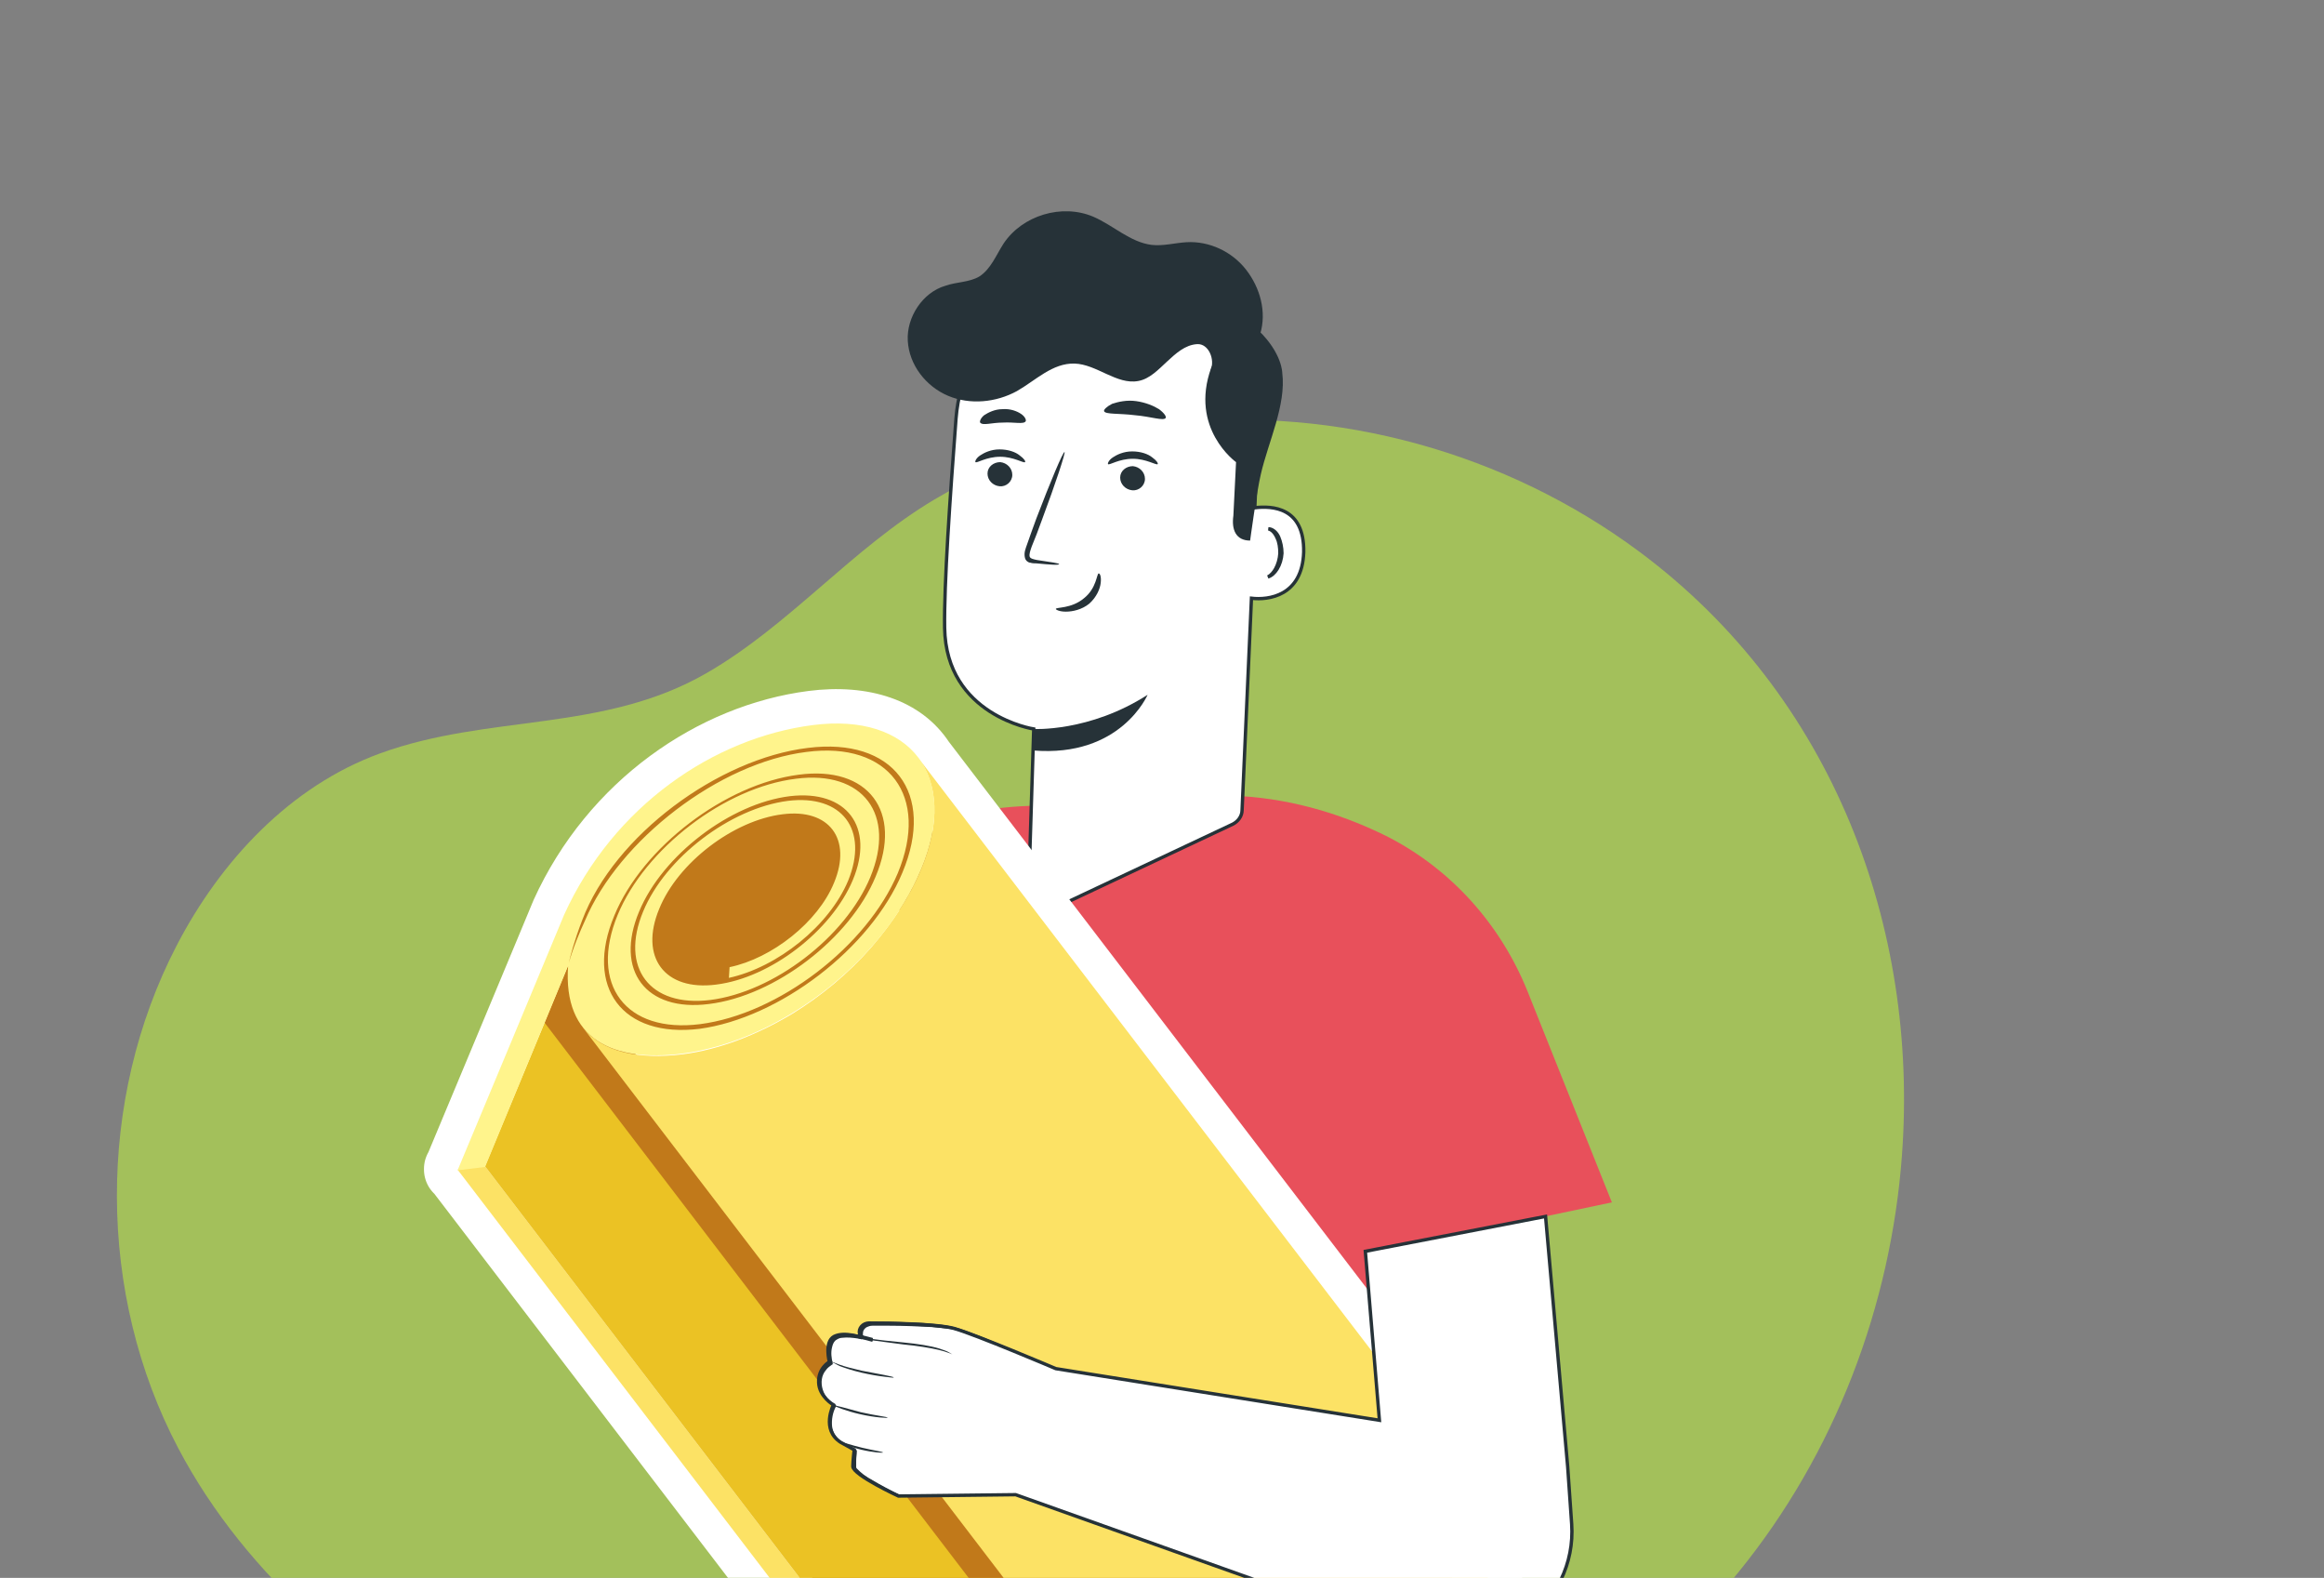 <svg width="579" height="393" viewBox="0 0 579 393" fill="none" xmlns="http://www.w3.org/2000/svg">
<rect x="0" y="0" width="579" height="393" fill="#808080" stroke="none"/>
<g clip-path="url(#clip0_388_39630)">
<path d="M473.852 287.749C478.041 231.109 456.823 173.331 408.308 137.322C375.284 112.813 333.106 101.094 292.172 105.448C271.561 107.632 250.677 113.78 232.792 124.415C212.257 136.63 196.754 155.706 176 167.666C150.184 182.528 121.758 177.764 94.634 187.666C72.294 195.817 54.938 214.431 44 235.521C24.025 274.039 24.177 322.311 44.403 360.689C61.501 393.134 91.22 417.397 123.362 435.087C172.917 462.346 230.629 475.853 286.826 469.333C343.023 462.813 397.266 435.533 433.012 391.711C457.283 361.922 471.093 325.089 473.852 287.749Z" fill="#B2DA4D" fill-opacity="0.71"/>
<path d="M203.629 318.67C203.629 318.67 169.747 310.654 168.745 309.151L196.619 237.51C200.458 227.49 207.134 218.639 215.813 212.46C219.819 209.621 224.325 207.45 228.999 205.78C247.025 199.602 261.88 200.771 261.88 200.771L308.781 198.266C323.302 199.101 335.82 203.443 345.834 208.452C361.69 216.635 373.875 230.329 380.551 246.862L401.581 299.465L348.505 310.654L346.502 367.099L354.513 445.086H207.802L208.803 321.509L203.629 318.67Z" fill="#E8505B"/>
<path d="M312.621 126.457L313.289 110.76C315.125 88.048 303.608 68.009 280.909 66.673H278.739C257.542 66.673 239.849 83.038 238.18 104.247C236.678 123.953 235.176 145.662 235.343 156.35C235.677 178.226 257.542 181.566 257.542 181.566L256.039 229.327L307.113 205.28C308.448 204.612 309.45 203.276 309.45 201.773L311.787 149.002C315.959 149.503 324.472 148.501 324.805 137.479C324.972 126.29 316.961 125.957 312.621 126.457Z" fill="white" stroke="#263238" stroke-width="0.837" stroke-miterlimit="10"/>
<path d="M318.878 137.813C318.878 136.46 318.712 135.051 318.172 133.963C317.651 132.751 316.91 131.942 316.058 131.729L316.048 131.726L316.038 131.724C316.03 131.723 316.021 131.721 316.013 131.719C316.089 131.719 316.171 131.718 316.259 131.718C317.223 131.87 318.114 132.725 318.576 133.803C319.053 134.917 319.375 136.359 319.377 137.801C319.295 139.234 318.856 140.622 318.187 141.705C317.559 142.723 316.752 143.433 315.884 143.7C316.658 143.306 317.313 142.56 317.804 141.668C318.399 140.587 318.791 139.232 318.878 137.839L318.878 137.826V137.813Z" fill="#263238" stroke="#263238" stroke-width="0.837"/>
<g opacity="0.3">
<path d="M174.589 299.966C174.589 300.133 183.268 302.972 194.117 306.312C204.966 309.652 213.812 312.324 213.812 312.157C213.812 311.99 205.133 309.151 194.284 305.811C183.435 302.304 174.589 299.799 174.589 299.966Z" fill="white"/>
</g>
<path d="M219.318 234.67C219.485 234.67 219.652 233.334 220.153 231.164C220.654 228.993 221.321 225.987 222.49 222.814C223.658 219.641 224.993 216.969 225.995 214.965C226.996 212.961 227.664 211.792 227.664 211.792C227.664 211.792 227.497 211.959 226.996 212.627C226.662 213.128 226.162 213.963 225.661 214.798C224.492 216.635 223.157 219.474 221.989 222.647C220.821 225.82 220.153 228.826 219.819 230.997C219.652 232.166 219.485 233.001 219.485 233.668C219.318 234.336 219.318 234.67 219.318 234.67Z" fill="#263238"/>
<path d="M216.48 294.956C216.48 294.956 216.647 294.288 216.814 293.286C216.981 292.117 217.148 290.614 217.315 288.61C217.649 284.602 218.15 279.258 218.316 273.247C218.483 267.235 218.483 261.724 218.483 257.716C218.483 255.712 218.316 254.209 218.316 253.04C218.316 251.871 218.15 251.37 218.15 251.37C218.15 251.37 218.15 252.038 218.15 253.04C218.15 254.209 218.15 255.879 218.15 257.716C218.15 261.724 218.15 267.068 217.816 273.08C217.649 279.091 217.315 284.602 216.981 288.443C216.814 290.28 216.814 291.95 216.647 293.119C216.48 294.288 216.48 294.956 216.48 294.956Z" fill="#263238"/>
<path d="M257.37 181.566C257.37 181.566 271.39 182.401 285.911 173.049C285.911 173.049 279.235 188.746 257.37 186.91V181.566Z" fill="#263238"/>
<path d="M246.027 117.94C246.027 119.61 247.363 120.946 249.032 121.113C250.701 121.28 252.203 119.944 252.203 118.274C252.203 116.605 250.868 115.269 249.199 115.102C247.53 115.102 246.027 116.271 246.027 117.94Z" fill="#263238"/>
<path d="M243.026 115.1C243.36 115.434 245.697 113.764 249.202 113.764C252.54 113.764 255.044 115.434 255.378 115.1C255.544 114.933 255.211 114.265 254.042 113.43C253.041 112.595 251.205 111.927 249.035 111.927C246.865 111.927 245.196 112.762 244.195 113.43C243.193 114.098 242.859 114.933 243.026 115.1Z" fill="#263238"/>
<path d="M279.078 118.94C279.078 120.61 280.413 121.946 282.082 122.113C283.752 122.28 285.254 120.944 285.254 119.274C285.254 117.605 283.918 116.269 282.249 116.102C280.58 116.102 279.078 117.271 279.078 118.94Z" fill="#263238"/>
<path d="M276.064 115.602C276.398 115.936 278.735 114.266 282.24 114.266C285.578 114.266 288.082 115.936 288.416 115.602C288.582 115.435 288.249 114.767 287.08 113.932C286.079 113.097 284.243 112.429 282.073 112.429C279.903 112.429 278.234 113.264 277.233 113.932C276.231 114.6 275.898 115.435 276.064 115.602Z" fill="#263238"/>
<path d="M263.876 140.481C263.876 140.314 261.873 139.98 258.368 139.479C257.534 139.312 256.699 139.145 256.532 138.644C256.365 137.976 256.699 137.141 257.033 136.139C257.868 134.135 258.702 131.964 259.537 129.626C263.042 120.274 265.545 112.593 265.212 112.593C264.878 112.426 261.706 119.94 258.201 129.125C257.367 131.463 256.532 133.634 255.865 135.638C255.531 136.64 255.03 137.642 255.364 138.978C255.531 139.646 256.199 140.147 256.699 140.147C257.2 140.314 257.701 140.314 258.201 140.314C261.706 140.648 263.876 140.815 263.876 140.481Z" fill="#263238"/>
<path d="M273.733 142.823C273.232 142.823 273.232 146.497 270.061 149.002C266.89 151.674 263.051 151.173 263.051 151.674C263.051 151.841 263.885 152.342 265.554 152.342C267.223 152.342 269.56 151.841 271.396 150.338C273.232 148.668 274.067 146.664 274.234 145.161C274.4 143.658 274.067 142.823 273.733 142.823Z" fill="#263238"/>
<path d="M275.072 102.413C275.406 103.248 278.744 102.914 282.75 103.415C286.755 103.749 289.927 104.918 290.427 104.083C290.594 103.749 290.094 102.914 288.758 101.912C287.423 101.077 285.42 100.242 283.084 99.908C280.747 99.574 278.577 100.075 277.075 100.576C275.74 101.244 274.905 102.079 275.072 102.413Z" fill="#263238"/>
<path d="M244.192 105.25C244.86 106.085 247.03 105.25 249.867 105.25C252.704 105.083 255.041 105.751 255.542 104.916C255.709 104.582 255.375 103.747 254.373 103.079C253.372 102.411 251.703 101.743 249.7 101.91C247.864 101.91 246.195 102.745 245.194 103.413C244.359 104.081 244.025 104.916 244.192 105.25Z" fill="#263238"/>
<path d="M300.27 82.537L238.014 83.873C240.017 79.531 243.355 76.191 247.194 73.353C255.372 67.174 265.22 63.333 275.401 63.166C285.582 62.999 306.279 75.356 313.623 82.37C319.465 88.048 319.465 92.891 319.465 92.891C320.466 100.907 315.96 110.092 314.124 118.107C313.122 122.282 311.453 134.64 311.453 134.64C307.948 134.64 306.78 131.968 307.28 128.461L307.948 115.102C307.948 115.102 296.264 106.752 301.772 91.555C302.44 90.386 304.443 84.875 300.27 82.537Z" fill="#263238"/>
<path d="M313.956 83.205C315.625 77.694 313.956 71.682 310.451 67.173C306.946 62.664 301.271 59.992 295.597 60.327C292.759 60.493 289.755 61.328 286.917 60.995C281.576 60.327 277.404 56.152 272.396 53.981C264.552 50.641 254.704 53.647 250.031 60.66C248.195 63.499 246.86 67.006 244.022 68.843C241.518 70.346 238.347 70.179 235.51 71.181C229.835 72.851 225.829 79.03 226.163 84.875C226.497 90.887 230.669 96.231 236.177 98.569C241.685 100.907 248.195 100.239 253.369 97.4C258.042 94.728 262.215 90.386 267.723 90.553C273.231 90.72 278.238 95.897 283.579 94.895C286.417 94.394 288.586 92.056 290.756 90.052C292.926 88.048 295.263 85.877 298.267 85.71C301.105 85.543 302.774 89.551 301.605 92.223L313.956 83.205Z" fill="#263238"/>
<mask id="path-19-outside-1_388_39630" maskUnits="userSpaceOnUse" x="105" y="171" width="276" height="311" fill="black">
<rect fill="white" x="105" y="171" width="276" height="311"/>
<path fill-rule="evenodd" clip-rule="evenodd" d="M141.54 240.352L141.54 240.353L141.5 240.45L141.306 240.918L141.54 240.352ZM158.43 262.459L158.349 262.352C161.841 262.82 165.74 262.756 169.914 262.228C188.031 259.886 206.693 248.438 219.048 233.398C218.429 234.165 217.795 234.924 217.148 235.676C211.473 242.189 204.63 247.867 197.286 252.376C188.607 257.552 179.26 261.226 170.08 262.395C165.898 262.91 161.963 262.954 158.43 262.459ZM202.461 180.4C215.379 178.73 224.873 182.383 229.555 189.58L367.866 370.442C372.873 376.955 373.541 386.807 368.7 398.33C365.863 405.177 361.523 411.69 356.349 417.702C350.674 424.215 343.831 429.892 336.487 434.401C327.808 439.745 318.461 443.252 309.281 444.421C298.265 445.757 289.252 443.92 284.412 437.741L277.96 429.304L274.899 436.74L274.86 436.688L260.045 472.31L260.044 472.31L253.201 473.145L114.117 291.272L114 291.286L114.045 291.178L114 291.119L114.074 291.11C116.063 286.369 140.374 228.154 140.538 227.66C152.889 200.44 177.926 183.573 202.461 180.4Z"/>
</mask>
<path fill-rule="evenodd" clip-rule="evenodd" d="M141.54 240.352L141.54 240.353L141.5 240.45L141.306 240.918L141.54 240.352ZM158.43 262.459L158.349 262.352C161.841 262.82 165.74 262.756 169.914 262.228C188.031 259.886 206.693 248.438 219.048 233.398C218.429 234.165 217.795 234.924 217.148 235.676C211.473 242.189 204.63 247.867 197.286 252.376C188.607 257.552 179.26 261.226 170.08 262.395C165.898 262.91 161.963 262.954 158.43 262.459ZM202.461 180.4C215.379 178.73 224.873 182.383 229.555 189.58L367.866 370.442C372.873 376.955 373.541 386.807 368.7 398.33C365.863 405.177 361.523 411.69 356.349 417.702C350.674 424.215 343.831 429.892 336.487 434.401C327.808 439.745 318.461 443.252 309.281 444.421C298.265 445.757 289.252 443.92 284.412 437.741L277.96 429.304L274.899 436.74L274.86 436.688L260.045 472.31L260.044 472.31L253.201 473.145L114.117 291.272L114 291.286L114.045 291.178L114 291.119L114.074 291.11C116.063 286.369 140.374 228.154 140.538 227.66C152.889 200.44 177.926 183.573 202.461 180.4Z" fill="#C1791A"/>
<path d="M141.54 240.353L149.28 243.539C149.618 242.716 149.824 241.844 149.888 240.956L141.54 240.353ZM141.54 240.352L149.888 240.955C150.184 236.857 147.462 233.15 143.463 232.206C139.465 231.262 135.373 233.359 133.804 237.156L141.54 240.352ZM141.5 240.45L149.232 243.655C149.235 243.649 149.237 243.642 149.24 243.636L141.5 240.45ZM141.306 240.918L133.57 237.722C131.806 241.993 133.836 246.885 138.106 248.652C142.375 250.419 147.269 248.392 149.038 244.123L141.306 240.918ZM158.349 262.352L159.46 254.056C156.104 253.607 152.808 255.223 151.109 258.151C149.41 261.08 149.642 264.743 151.698 267.434L158.349 262.352ZM158.43 262.459L151.779 267.54C153.116 269.29 155.088 270.442 157.269 270.748L158.43 262.459ZM169.914 262.228L170.963 270.532C170.971 270.531 170.979 270.53 170.988 270.529L169.914 262.228ZM219.048 233.398L225.559 238.657C228.456 235.072 227.908 229.82 224.334 226.909C220.761 223.998 215.506 224.524 212.581 228.085L219.048 233.398ZM217.148 235.676L223.459 241.174C223.47 241.162 223.481 241.149 223.492 241.136L217.148 235.676ZM197.286 252.376L201.574 259.564C201.604 259.546 201.635 259.527 201.665 259.508L197.286 252.376ZM170.08 262.395L171.103 270.703C171.115 270.701 171.126 270.7 171.137 270.698L170.08 262.395ZM229.555 189.58L222.539 194.144C222.655 194.322 222.777 194.495 222.906 194.664L229.555 189.58ZM202.461 180.4L203.535 188.701L202.461 180.4ZM367.866 370.442L361.217 375.526C361.222 375.532 361.226 375.538 361.23 375.543L367.866 370.442ZM368.7 398.33L360.984 395.089C360.978 395.101 360.973 395.113 360.968 395.126L368.7 398.33ZM356.349 417.702L362.66 423.2C362.671 423.187 362.682 423.175 362.693 423.162L356.349 417.702ZM336.487 434.401L332.108 427.268L332.099 427.274L336.487 434.401ZM309.281 444.421L310.289 452.73C310.305 452.728 310.322 452.726 310.338 452.724L309.281 444.421ZM284.412 437.741L277.763 442.826C277.783 442.852 277.803 442.877 277.823 442.903L284.412 437.741ZM277.96 429.304L284.608 424.219C282.788 421.839 279.835 420.614 276.864 421.006C273.894 421.398 271.36 423.348 270.219 426.118L277.96 429.304ZM274.899 436.74L268.249 441.822C270.069 444.203 273.022 445.43 275.993 445.038C278.964 444.647 281.499 442.697 282.639 439.925L274.899 436.74ZM274.86 436.688L281.51 431.606C279.694 429.229 276.747 428.003 273.781 428.388C270.815 428.773 268.28 430.712 267.131 433.474L274.86 436.688ZM260.045 472.31L256.936 480.082C261.187 481.782 266.015 479.751 267.773 475.524L260.045 472.31ZM260.044 472.31L263.153 464.539C261.846 464.016 260.428 463.831 259.031 464.002L260.044 472.31ZM253.201 473.145L246.552 478.229C248.355 480.586 251.27 481.813 254.215 481.453L253.201 473.145ZM114.117 291.272L120.765 286.187C118.963 283.83 116.048 282.604 113.103 282.963L114.117 291.272ZM114 291.286L106.284 288.043C105.128 290.793 105.523 293.952 107.322 296.332C109.122 298.713 112.052 299.956 115.014 299.594L114 291.286ZM114.045 291.178L121.761 294.422C122.924 291.655 122.517 288.478 120.694 286.094L114.045 291.178ZM114 291.119L112.986 282.811C110.006 283.174 107.449 285.106 106.285 287.873C105.121 290.64 105.528 293.819 107.351 296.204L114 291.119ZM114.074 291.11L115.088 299.418C118.07 299.055 120.629 297.12 121.792 294.349L114.074 291.11ZM140.538 227.66L132.916 224.202C132.796 224.467 132.69 224.738 132.597 225.015L140.538 227.66ZM149.888 240.956L149.888 240.955L133.192 239.749L133.191 239.751L149.888 240.956ZM149.24 243.636L149.28 243.539L133.8 237.168L133.76 237.265L149.24 243.636ZM149.038 244.123L149.232 243.655L133.768 237.245L133.574 237.713L149.038 244.123ZM133.804 237.156L133.57 237.722L149.042 244.114L149.276 243.548L133.804 237.156ZM151.698 267.434L151.779 267.54L165.081 257.377L165 257.271L151.698 267.434ZM168.865 253.924C165.219 254.385 162.068 254.406 159.46 254.056L157.237 270.648C161.613 271.234 166.26 271.126 170.963 270.532L168.865 253.924ZM212.581 228.085C201.339 241.77 184.499 251.903 168.841 253.928L170.988 270.529C191.563 267.868 212.048 255.106 225.516 238.711L212.581 228.085ZM223.492 241.136C224.194 240.32 224.884 239.494 225.559 238.657L212.537 228.139C211.974 228.836 211.396 229.528 210.804 230.216L223.492 241.136ZM201.665 259.508C209.684 254.585 217.191 248.368 223.459 241.174L210.838 230.177C205.756 236.01 199.576 241.148 192.907 245.243L201.665 259.508ZM171.137 270.698C181.737 269.348 192.179 265.168 201.574 259.564L192.999 245.187C185.035 249.937 176.783 253.104 169.023 254.092L171.137 270.698ZM157.269 270.748C161.686 271.367 166.375 271.285 171.103 270.703L169.057 254.088C165.421 254.536 162.241 254.541 159.592 254.17L157.269 270.748ZM236.571 185.016C229.502 174.149 216.156 170.19 201.388 172.1L203.535 188.701C214.602 187.27 220.244 190.616 222.539 194.144L236.571 185.016ZM374.514 365.357L236.203 184.495L222.906 194.664L361.217 375.526L374.514 365.357ZM376.417 401.572C381.943 388.416 381.988 375.079 374.501 365.34L361.23 375.543C363.758 378.831 365.138 385.199 360.984 395.089L376.417 401.572ZM362.693 423.162C368.282 416.668 373.17 409.407 376.433 401.535L360.968 395.126C358.556 400.947 354.764 406.712 350.005 412.242L362.693 423.162ZM340.866 441.534C348.885 436.611 356.392 430.393 362.66 423.2L350.039 412.203C344.957 418.036 338.777 423.174 332.108 427.269L340.866 441.534ZM310.338 452.724C320.865 451.383 331.335 447.403 340.875 441.529L332.099 427.274C324.281 432.087 316.057 435.121 308.224 436.118L310.338 452.724ZM277.823 442.903C285.474 452.669 298.463 454.164 310.289 452.73L308.273 436.112C298.067 437.35 293.031 435.171 291.001 432.58L277.823 442.903ZM271.311 434.388L277.763 442.826L291.061 432.657L284.608 424.219L271.311 434.388ZM282.639 439.925L285.7 432.489L270.219 426.118L267.159 433.555L282.639 439.925ZM268.209 441.77L268.249 441.822L281.549 431.658L281.51 431.606L268.209 441.77ZM267.773 475.524L282.588 439.902L267.131 433.474L252.317 469.096L267.773 475.524ZM256.936 480.081L256.936 480.082L263.153 464.539L263.153 464.539L256.936 480.081ZM254.215 481.453L261.058 480.618L259.031 464.002L252.187 464.837L254.215 481.453ZM107.468 296.356L246.552 478.229L259.85 468.061L120.765 286.187L107.468 296.356ZM115.014 299.594L115.13 299.58L113.103 282.963L112.986 282.977L115.014 299.594ZM106.329 287.935L106.284 288.043L121.716 294.529L121.761 294.422L106.329 287.935ZM107.351 296.204L107.397 296.263L120.694 286.094L120.649 286.035L107.351 296.204ZM113.06 282.802L112.986 282.811L115.014 299.427L115.088 299.418L113.06 282.802ZM132.597 225.015C132.709 224.679 132.801 224.477 132.499 225.21C132.315 225.656 132.047 226.302 131.705 227.124C131.023 228.768 130.054 231.097 128.887 233.897C126.555 239.496 123.439 246.965 120.266 254.569C113.918 269.781 107.347 285.51 106.356 287.871L121.792 294.349C122.79 291.969 129.37 276.22 135.715 261.016C138.888 253.411 142.006 245.938 144.34 240.334C145.507 237.533 146.479 235.196 147.166 233.543C147.509 232.718 147.782 232.058 147.973 231.594C148.046 231.418 148.347 230.703 148.479 230.306L132.597 225.015ZM201.388 172.1C173.995 175.642 146.472 194.327 132.916 224.202L148.16 231.119C159.307 206.552 181.856 191.505 203.535 188.701L201.388 172.1Z" fill="white" mask="url(#path-19-outside-1_388_39630)"/>
<path d="M120.843 290.481L114 291.316L253.201 473.342L260.044 472.507L120.843 290.481Z" fill="#FCE265"/>
<path d="M280.741 422.742L141.54 240.549L120.844 290.481L260.045 472.507L280.741 422.742Z" fill="#EBC224"/>
<path d="M135.698 254.744L274.899 436.936L280.741 422.742L141.54 240.549L135.698 254.744Z" fill="#C1791A"/>
<path d="M336.487 434.599C343.831 430.09 350.674 424.412 356.349 417.899C361.523 411.887 365.863 405.374 368.7 398.527C373.541 387.005 372.873 377.152 367.866 370.639L228.665 188.613C233.672 195.126 234.34 204.979 229.499 216.502C226.662 223.348 222.322 229.861 217.148 235.873C211.473 242.386 204.63 248.064 197.286 252.573C188.607 257.75 179.26 261.424 170.08 262.593C159.231 263.929 150.051 262.092 145.211 255.913L284.412 437.939C289.252 444.117 298.265 445.954 309.281 444.618C318.461 443.449 327.808 439.942 336.487 434.599Z" fill="#FCE265"/>
<path d="M141.54 240.549C140.205 258.919 152.723 264.597 169.914 262.426C194.45 259.253 219.986 239.38 229.5 216.502C239.181 193.456 226.996 177.425 202.461 180.598C177.926 183.771 152.889 200.637 140.538 227.858C140.371 228.358 115.335 288.31 114 291.483L120.843 290.648L141.54 240.549Z" fill="#FFF48C"/>
<path d="M224.827 217.337C233.172 197.465 222.49 183.604 201.293 186.276C179.094 188.948 153.057 207.985 145.045 229.194C143.042 234.371 142.041 238.379 141.707 239.882C142.708 236.208 144.544 231.866 145.713 229.361C154.225 209.154 179.261 189.95 200.959 187.278C221.489 184.606 231.67 198.3 223.659 217.504C215.981 235.707 193.949 252.573 174.421 255.078C155.894 257.416 146.714 245.226 153.891 227.858C160.735 211.325 180.597 196.129 198.289 193.958C214.98 191.787 223.325 202.809 216.815 218.506C210.64 233.369 192.781 247.063 176.925 249.067C161.903 250.903 154.392 241.051 160.234 227.023C165.742 213.663 181.932 201.306 196.286 199.469C209.805 197.799 216.482 206.649 211.308 219.341C206.634 230.53 193.782 240.884 181.598 243.556L181.765 240.884C192.28 238.713 203.797 229.695 207.802 219.842C212.309 208.987 206.634 201.306 194.951 202.809C182.766 204.312 168.913 214.832 164.24 226.355C159.232 238.379 165.575 246.896 178.427 245.226C191.946 243.556 207.135 231.866 212.476 219.174C217.984 205.981 210.974 196.63 196.787 198.3C181.932 200.137 165.074 212.995 159.232 227.023C153.057 241.719 160.901 252.072 176.591 250.068C193.115 248.065 211.808 233.703 218.151 218.339C224.994 202.141 216.315 190.618 198.956 192.956C180.763 195.294 160.067 210.991 153.057 228.025C145.546 245.894 155.06 258.585 174.254 256.247C194.116 253.575 216.982 236.208 224.827 217.337Z" fill="#C1791A"/>
<path d="M391.567 379.624L390.566 365.262L385.058 302.973L340.16 311.656L343.665 353.74L263.048 340.881C263.048 340.881 243.02 332.364 237.679 330.861C233.339 329.692 221.155 329.525 216.481 329.525C214.979 329.525 213.811 330.861 214.145 332.197C214.311 332.698 214.478 333.032 214.812 333.199C214.812 333.199 210.473 331.529 207.802 332.865C205.298 334.201 206.634 339.211 206.634 339.211C206.634 339.211 203.796 340.714 203.963 344.388C204.13 347.895 207.635 349.899 207.635 349.899C207.635 349.899 204.464 356.077 209.471 359.25L212.809 361.087C212.809 361.087 212.475 364.093 212.475 365.262C212.642 367.433 223.825 372.61 223.825 372.61L253.034 372.276L337.489 402.335L354.848 408.013C363.193 410.685 372.373 409.349 379.55 404.339C387.729 398.661 392.235 389.31 391.567 379.624Z" fill="white" stroke="#263238" stroke-width="0.837" stroke-miterlimit="10"/>
<path d="M212.642 332.865C212.642 332.865 212.975 333.032 213.643 333.199C214.311 333.366 215.145 333.533 216.314 333.7C218.483 334.034 221.655 334.368 225.16 334.869C228.665 335.203 231.669 335.704 233.839 336.205C236.009 336.706 237.344 337.374 237.344 337.374C237.344 337.374 237.01 337.207 236.509 336.873C236.009 336.539 235.007 336.205 234.006 335.871C231.836 335.203 228.665 334.702 225.16 334.368C221.655 334.034 218.65 333.7 216.314 333.366C214.144 333.032 212.809 332.698 212.642 332.865Z" fill="#263238"/>
<path d="M206.967 339.044C206.967 339.044 207.801 339.545 209.137 340.213C210.472 340.714 212.475 341.382 214.645 341.883C216.814 342.384 218.817 342.718 220.319 342.885C221.822 343.052 222.656 343.219 222.656 343.052C222.656 342.885 219.151 342.217 214.645 341.382C212.475 340.881 210.472 340.38 209.137 339.879C207.801 339.378 206.967 339.044 206.967 339.044Z" fill="#263238"/>
<path d="M207.802 350.065C207.802 350.232 210.639 351.401 214.311 352.236C217.983 353.071 221.154 353.238 221.154 353.071C221.154 352.904 218.15 352.57 214.478 351.735C210.806 350.733 207.802 349.898 207.802 350.065Z" fill="#263238"/>
<path d="M209.639 359.25C209.639 359.417 211.808 360.419 214.646 361.087C217.483 361.755 219.987 361.922 219.987 361.755C219.987 361.588 217.65 361.254 214.813 360.586C211.975 359.918 209.806 359.083 209.639 359.25Z" fill="#263238"/>
<path d="M263.216 341.047C263.216 341.047 263.216 341.047 263.049 340.88C262.882 340.713 262.548 340.713 262.381 340.546C261.714 340.212 260.712 339.878 259.544 339.21C257.04 338.208 253.368 336.538 248.862 334.701C246.525 333.699 244.021 332.697 241.351 331.695C240.016 331.194 238.513 330.693 237.011 330.359C235.509 330.025 233.84 329.858 232.171 329.691C228.833 329.357 225.328 329.357 221.489 329.19C220.487 329.19 219.653 329.19 218.651 329.19C218.151 329.19 217.65 329.19 217.149 329.19C216.649 329.19 216.148 329.19 215.647 329.524C214.646 330.025 213.978 331.194 214.312 332.363C214.479 332.697 214.479 332.697 214.646 332.697C214.813 332.697 214.813 332.864 214.979 332.864C215.146 333.031 215.48 333.031 215.647 333.198C216.148 333.365 216.649 333.532 217.149 333.699C217.316 333.699 217.483 333.699 217.483 333.532C217.483 333.365 217.483 333.198 217.316 333.198C216.148 332.864 214.813 332.53 213.477 332.363C212.142 332.196 210.807 332.029 209.472 332.196C208.804 332.363 207.969 332.53 207.469 333.031C206.968 333.532 206.634 334.2 206.467 335.035C206.133 336.538 206.467 337.874 206.801 339.21L206.968 338.876C206.3 339.21 205.8 339.711 205.299 340.379C204.13 341.882 203.797 344.053 204.464 345.89C205.132 347.727 206.467 349.063 207.969 350.065L207.802 349.731C206.968 351.401 206.634 353.238 206.801 355.075C206.968 356.912 208.136 358.582 209.638 359.417C210.807 360.085 211.975 360.586 212.977 361.254L212.81 360.92C212.643 361.755 212.643 362.59 212.643 363.258C212.643 363.592 212.643 364.093 212.643 364.427C212.643 364.594 212.643 364.761 212.643 365.095C212.643 365.429 212.81 365.596 212.977 365.763C213.477 366.431 214.145 366.932 214.646 367.433C215.313 367.934 215.981 368.268 216.482 368.769C218.985 370.271 221.656 371.607 224.159 372.776C224.159 372.776 224.159 372.776 224.326 372.776C233.673 372.609 241.184 372.442 246.692 372.442C249.362 372.442 251.365 372.275 252.868 372.275C253.535 372.275 254.036 372.275 254.537 372.275C254.203 372.275 253.535 372.275 252.868 372.275C251.365 372.275 249.362 372.275 246.692 372.275C241.351 372.275 233.673 372.275 224.326 372.442H224.493C221.99 371.273 219.486 369.938 216.982 368.435C216.315 368.101 215.647 367.6 215.146 367.266C214.479 366.765 213.978 366.264 213.477 365.763C213.31 365.596 213.31 365.429 213.31 365.429C213.31 365.262 213.31 365.095 213.31 364.928C213.31 364.594 213.31 364.093 213.31 363.759C213.31 362.924 213.477 362.256 213.477 361.421C213.477 361.254 213.477 361.254 213.31 361.087C212.142 360.419 211.141 359.918 209.972 359.25C208.637 358.415 207.469 356.912 207.302 355.242C207.135 353.572 207.469 351.735 208.303 350.232C208.303 350.065 208.303 349.898 208.136 349.898C206.634 349.063 205.466 347.727 204.965 346.057C204.464 344.387 204.631 342.55 205.8 341.214C206.133 340.713 206.801 340.212 207.302 339.878C207.469 339.878 207.469 339.711 207.469 339.544C207.135 338.208 206.968 336.872 207.302 335.536C207.469 334.868 207.636 334.367 208.136 333.866C208.637 333.532 209.138 333.198 209.805 333.198C211.141 333.031 212.476 333.198 213.644 333.365C214.979 333.532 216.148 333.866 217.316 334.2L217.483 333.699C216.982 333.532 216.482 333.365 216.148 333.198C215.981 333.031 215.647 333.031 215.48 332.864C215.313 332.864 215.146 332.53 214.979 332.53C214.979 332.196 214.979 331.695 215.146 331.361C215.313 331.027 215.647 330.693 215.981 330.526C216.315 330.359 216.815 330.192 217.316 330.192C217.817 330.192 218.318 330.192 218.818 330.192C219.82 330.192 220.654 330.192 221.656 330.192C225.328 330.192 228.833 330.359 232.171 330.526C233.84 330.693 235.509 330.86 237.011 331.027C238.513 331.361 240.016 331.862 241.351 332.363C244.188 333.365 246.692 334.367 248.862 335.202C253.368 337.039 257.04 338.542 259.544 339.544C260.712 340.045 261.714 340.379 262.381 340.713C262.715 340.88 262.882 340.88 263.049 341.047C263.216 341.047 263.216 341.047 263.216 341.047Z" fill="#263238"/>
</g>
<defs>
<clipPath id="clip0_388_39630">
<rect width="579" height="393" fill="white"/>
</clipPath>
</defs>
</svg>
